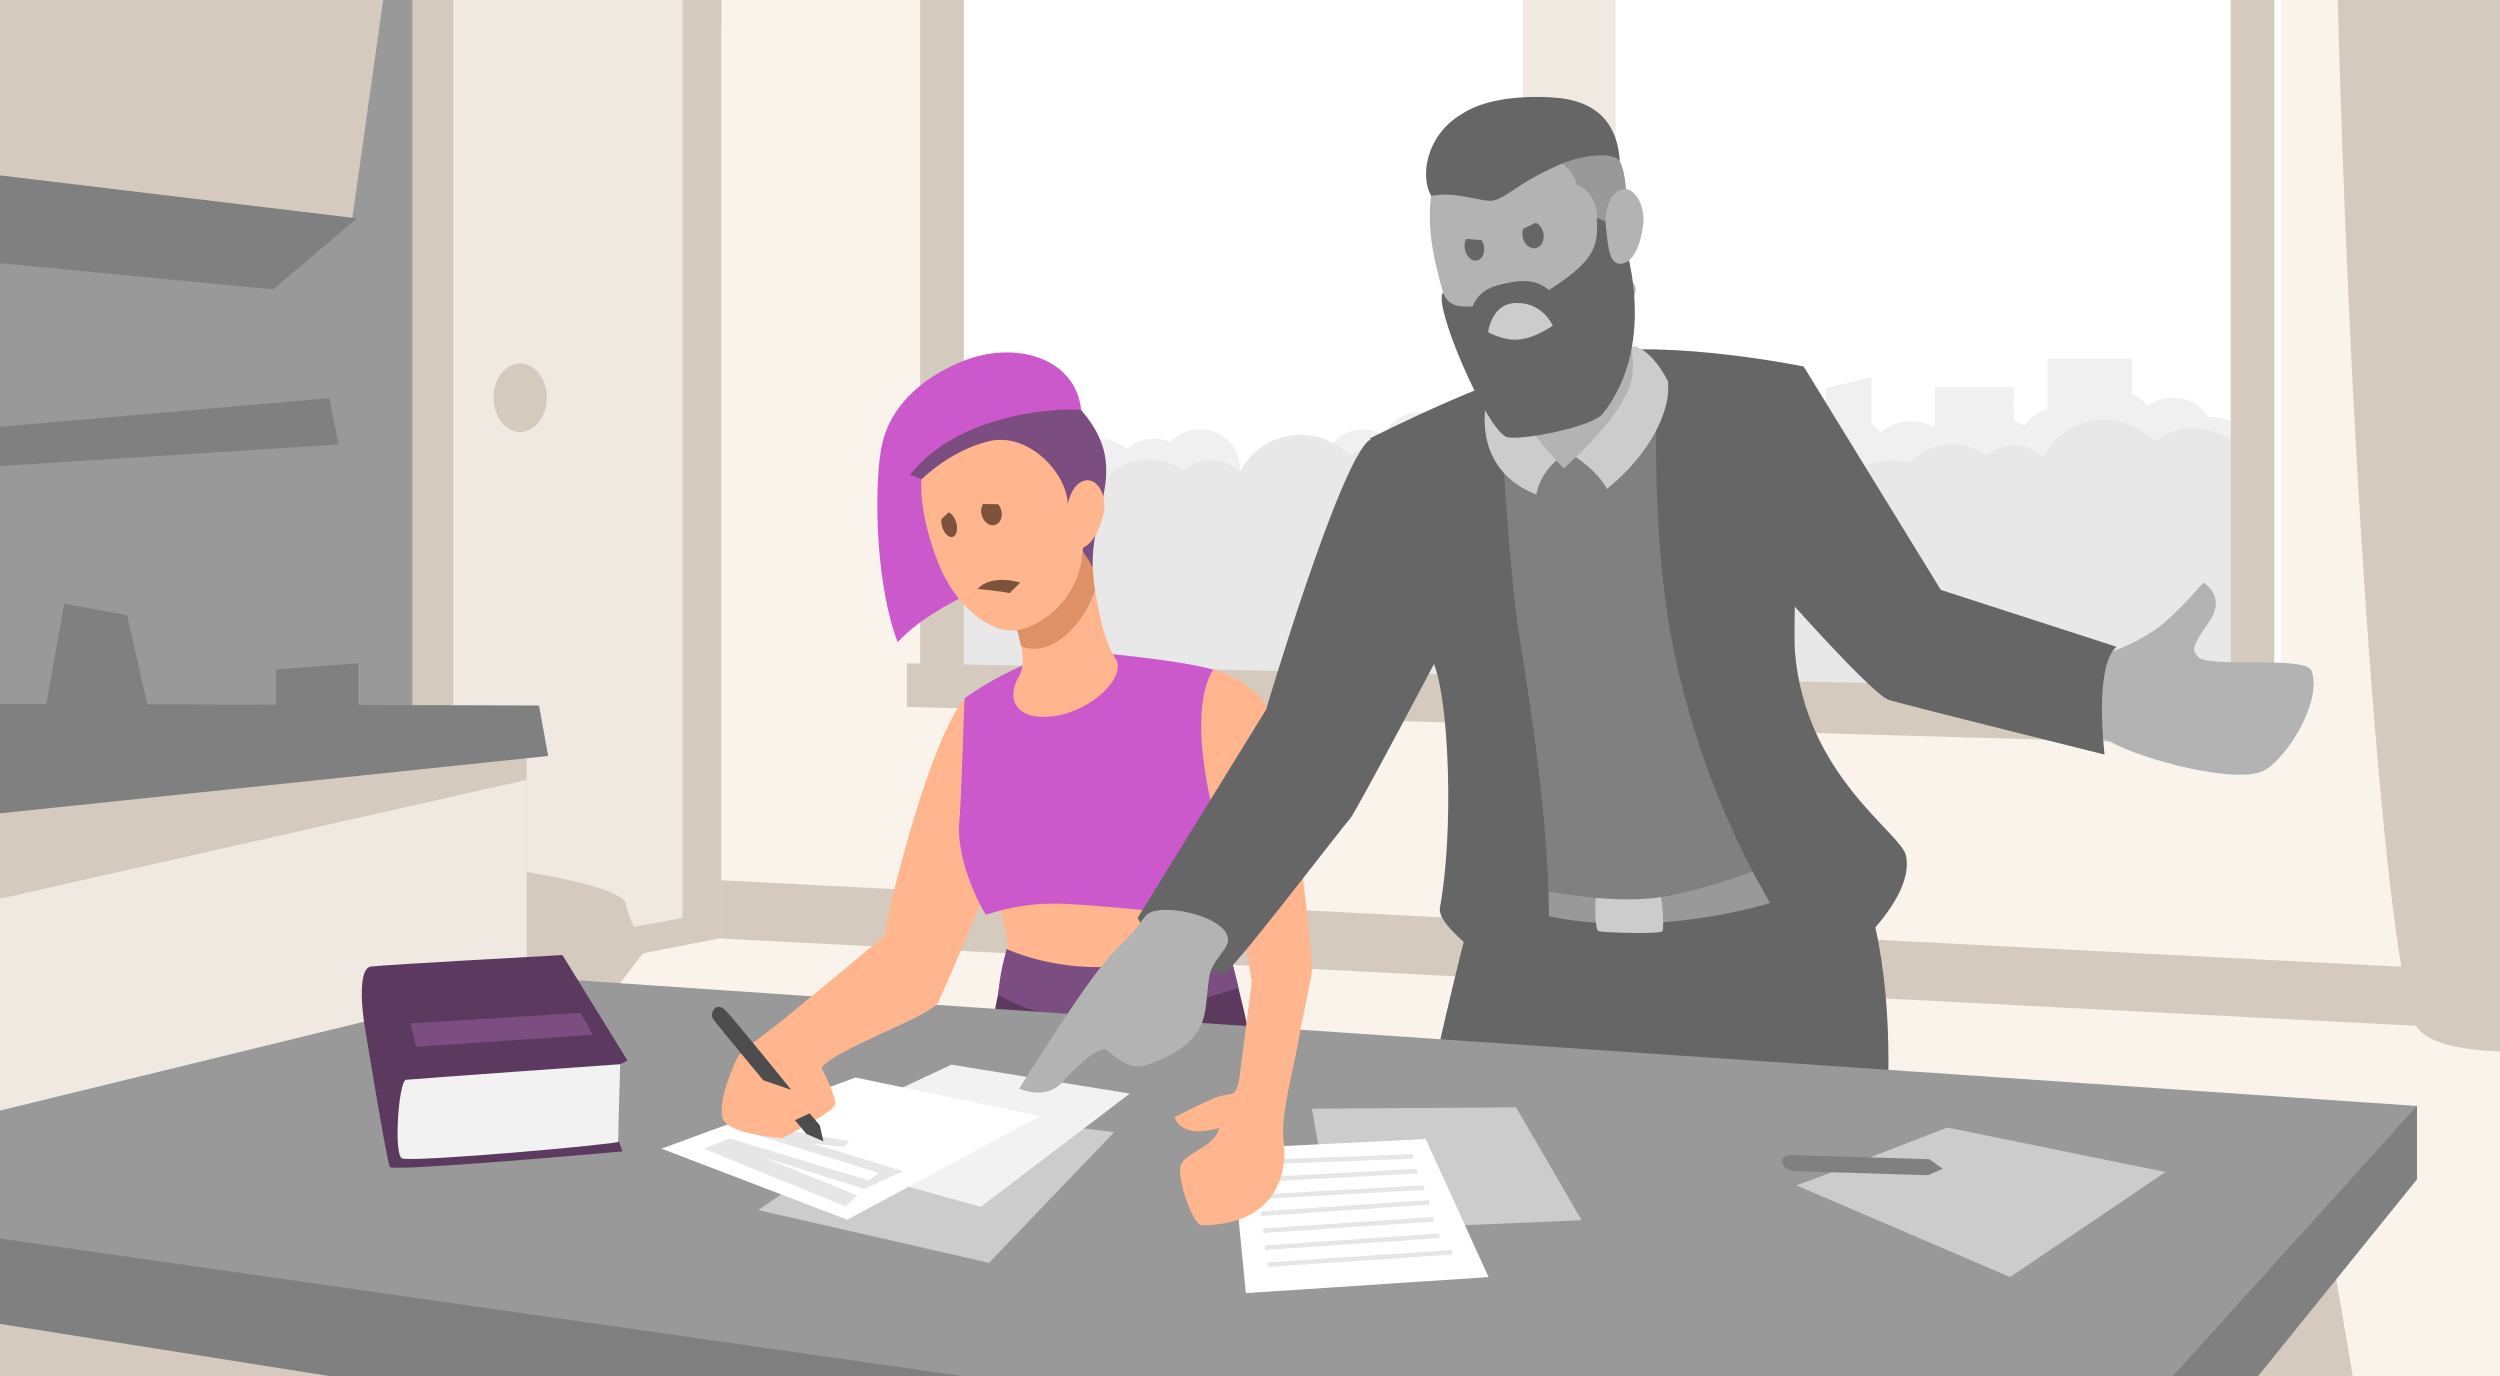 <?xml version="1.0" encoding="utf-8"?>
<!-- Generator: Adobe Illustrator 27.0.1, SVG Export Plug-In . SVG Version: 6.00 Build 0)  -->
<svg version="1.1" id="_x36__S_voor" xmlns="http://www.w3.org/2000/svg" xmlns:xlink="http://www.w3.org/1999/xlink" x="0px"
	 y="0px" viewBox="0 0 545 300" style="enable-background:new 0 0 545 300;" xml:space="preserve">
<rect x="0" y="0" width="545" height="300" fill="#333333" stroke="none"/>
<style type="text/css">
	.st0{clip-path:url(#SVGID_00000073723442330317243930000004704417128175323779_);fill:#FAF3EB;}
	.st1{clip-path:url(#SVGID_00000073723442330317243930000004704417128175323779_);fill:#999999;}
	.st2{clip-path:url(#SVGID_00000073723442330317243930000004704417128175323779_);fill:#D4CABE;}
	.st3{clip-path:url(#SVGID_00000073723442330317243930000004704417128175323779_);fill:#FFFFFF;}
	.st4{clip-path:url(#SVGID_00000073723442330317243930000004704417128175323779_);fill:#666666;}
	.st5{clip-path:url(#SVGID_00000073723442330317243930000004704417128175323779_);fill:#F0E9E1;}
	.st6{clip-path:url(#SVGID_00000073723442330317243930000004704417128175323779_);fill:#808080;}
	.st7{clip-path:url(#SVGID_00000073723442330317243930000004704417128175323779_);}
	.st8{fill:#4A4A4A;}
	.st9{fill:#5C5C5C;}
	.st10{clip-path:url(#SVGID_00000013910015658297123510000012826647409648316069_);}
	.st11{fill:#CCCCCC;}
	.st12{fill:#B3B3B3;}
	.st13{clip-path:url(#SVGID_00000013910015658297123510000012826647409648316069_);fill:#B3B3B3;}
	.st14{opacity:0.7;clip-path:url(#SVGID_00000013910015658297123510000012826647409648316069_);fill:#FFFFFF;}
	.st15{clip-path:url(#SVGID_00000020383775535057908460000014052201250392274846_);}
	.st16{fill:#FFFFFF;}
	.st17{clip-path:url(#SVGID_00000020383775535057908460000014052201250392274846_);fill:#B3B3B3;}
	.st18{opacity:0.7;clip-path:url(#SVGID_00000020383775535057908460000014052201250392274846_);fill:#FFFFFF;}
	.st19{fill:#666666;}
	.st20{fill:#999999;}
	.st21{fill:#808080;}
	.st22{fill:#5C395F;}
	.st23{fill:#D4CABE;}
	.st24{fill:#FFB68F;}
	.st25{fill:#7B4D80;}
	.st26{fill:#CC59CC;}
	.st27{fill:#DE9066;}
	.st28{fill:#7D533C;}
	.st29{fill:#F2F2F2;}
	.st30{fill:#E6E6E6;}
	.st31{fill:#4D4D4D;}
	.st32{fill:none;stroke:#E6E6E6;stroke-miterlimit:10;}
	.st33{clip-path:url(#SVGID_00000073723442330317243930000004704417128175323779_);fill:#CCCCCC;}
</style>
<g>
	<defs>
		<rect id="SVGID_1_" width="545" height="300"/>
	</defs>
	<clipPath id="SVGID_00000092433600181150496060000016958279371144703879_">
		<use xlink:href="#SVGID_1_"  style="overflow:visible;"/>
	</clipPath>
	
		<rect x="-13" y="167.6" style="clip-path:url(#SVGID_00000092433600181150496060000016958279371144703879_);fill:#FAF3EB;" width="579" height="159.9"/>
	<polygon style="clip-path:url(#SVGID_00000092433600181150496060000016958279371144703879_);fill:#999999;" points="-36.8,232.3 
		157.2,198.6 157.2,0 -36.8,0 	"/>
	<polygon style="clip-path:url(#SVGID_00000092433600181150496060000016958279371144703879_);fill:#D4CABE;" points="570.9,225.9 
		157.2,204.6 157.2,6 573,6 	"/>
	<polygon style="clip-path:url(#SVGID_00000092433600181150496060000016958279371144703879_);fill:#FAF3EB;" points="570.9,213.2 
		157.2,191.9 157.2,-6.6 573,-6.6 	"/>
	<polygon style="clip-path:url(#SVGID_00000092433600181150496060000016958279371144703879_);fill:#D4CABE;" points="85.8,-16 
		76.8,47.6 -56.9,31.4 -56.9,-15.7 	"/>
	<polygon style="clip-path:url(#SVGID_00000092433600181150496060000016958279371144703879_);fill:#FFFFFF;" points="335.4,149.6 
		205.4,145.6 205.4,-20 335.4,-20 	"/>
	<polygon style="clip-path:url(#SVGID_00000092433600181150496060000016958279371144703879_);fill:#FFFFFF;" points="497.2,153.6 
		352.2,149.6 352.2,-21 497.2,-21 	"/>
	<polygon style="clip-path:url(#SVGID_00000092433600181150496060000016958279371144703879_);fill:#D4CABE;" points="157.2,-11.5 
		157.2,204.5 89.9,217.6 89.9,-15.7 	"/>
	<path style="clip-path:url(#SVGID_00000092433600181150496060000016958279371144703879_);fill:#666666;" d="M-45.5,154.5
		c0,0,0-11.1,0-24.7c0-13.7,7.4-21.1,17.4-21.1S-13,116.8-13,126s0,5.6,0,5.6h-6.6c0,0-1.1-14.8-9.6-12.7s-8.5,34.8-8.5,34.8h-14.8
		l-1.1-9.5l13.3,3.7c0,0,8.9-7.7,8.5-5.5c-0.4,2.2,1.3,12.2,1.3,12.2l-10.9-3"/>
	<polygon style="clip-path:url(#SVGID_00000092433600181150496060000016958279371144703879_);fill:#F0E9E1;" points="148.8,-4.4 
		148.8,200.1 98.8,209.3 98.8,-8.4 	"/>
	<polygon style="clip-path:url(#SVGID_00000092433600181150496060000016958279371144703879_);fill:#808080;" points="-44.4,53.1 
		59.5,63.1 77.8,47.6 -56.9,31.4 	"/>
	<polygon style="clip-path:url(#SVGID_00000092433600181150496060000016958279371144703879_);fill:#808080;" points="-20.4,94.8 
		71.8,86.8 73.8,96.9 -20.4,102.9 	"/>
	<g style="clip-path:url(#SVGID_00000092433600181150496060000016958279371144703879_);">
		<path class="st8" d="M-43.6,190.7c0.5-1.2,28.9-5.2,31.2-5.3s9.3,2.1,9.3,2.1s5.1,27,2.9,28.5s-32.6,8.7-33.8,9.2
			c-1.2,0.5-10.4-3.1-10.9-4.3C-45.4,219.8-44.1,191.9-43.6,190.7z"/>
		<path class="st9" d="M-3.1,187.5c0,0-0.5,18-0.8,18.5c-0.3,0.5-24.7,5.5-24.9,5.2c-0.2-0.3-5.3-16.3-6.8-17.2c0,0-6.4-3.9-8-3.3
			c0.5-1.2,28.9-5.2,31.2-5.3C-10.1,185.3-3.1,187.5-3.1,187.5z"/>
		<path class="st9" d="M-31.3,189.1c0,0,1.7-6.3,2.5-6.8c0.8-0.5,10.6-1.6,11.2-1.6c0.6,0,0,6.9,0,6.9l-3,0.8l0.6-4.7l-7.3,1.1
			l-1.6,4.9"/>
	</g>
	
		<ellipse style="clip-path:url(#SVGID_00000092433600181150496060000016958279371144703879_);fill:#D4CABE;" cx="113.4" cy="86.7" rx="5.8" ry="7.5"/>
	<g style="clip-path:url(#SVGID_00000092433600181150496060000016958279371144703879_);">
		<defs>
			<polygon id="SVGID_00000161592653647286979960000007087158608455040642_" points="335.1,6.4 205.4,6.4 205.4,145.6 335.1,149.6 
							"/>
		</defs>
		<clipPath id="SVGID_00000009564177332906741350000013057884789068677271_">
			<use xlink:href="#SVGID_00000161592653647286979960000007087158608455040642_"  style="overflow:visible;"/>
		</clipPath>
		<g style="clip-path:url(#SVGID_00000009564177332906741350000013057884789068677271_);">
			<g>
				<circle class="st11" cx="231.3" cy="100" r="8.8"/>
				<circle class="st11" cx="239.6" cy="104.4" r="8.8"/>
				<circle class="st11" cx="251.6" cy="104.4" r="8.8"/>
				<circle class="st11" cx="261.6" cy="102.4" r="8.8"/>
				<circle class="st11" cx="285.6" cy="105.1" r="8.8"/>
				<circle class="st11" cx="297.2" cy="102.4" r="8.8"/>
				<circle class="st11" cx="309.6" cy="98.6" r="8.8"/>
				<g>
					<ellipse class="st11" cx="322.2" cy="99.6" rx="8.8" ry="8.2"/>
					<ellipse class="st11" cx="330.6" cy="103.8" rx="8.8" ry="8.2"/>
					<ellipse class="st11" cx="342.6" cy="103.8" rx="8.8" ry="8.2"/>
				</g>
			</g>
			<g>
				<circle class="st12" cx="204.6" cy="114" r="17.8"/>
				<circle class="st12" cx="224.1" cy="113" r="10.2"/>
				<circle class="st12" cx="250.4" cy="112.9" r="12.7"/>
				<circle class="st12" cx="246.2" cy="123.8" r="7.8"/>
				<circle class="st12" cx="251.6" cy="124.6" r="7.8"/>
				<circle class="st12" cx="260.4" cy="121.4" r="7.8"/>
				<circle class="st12" cx="302.9" cy="111.4" r="14.8"/>
				<circle class="st12" cx="320.5" cy="116" r="14.8"/>
				<circle class="st12" cx="237.3" cy="118.4" r="14.8"/>
				<circle class="st12" cx="263.8" cy="109.2" r="8.9"/>
				<circle class="st12" cx="283.5" cy="109.6" r="14.8"/>
			</g>
		</g>
		
			<rect x="198.3" y="111.3" style="clip-path:url(#SVGID_00000009564177332906741350000013057884789068677271_);fill:#B3B3B3;" width="339.1" height="122.3"/>
		
			<rect x="190.2" y="38.6" style="opacity:0.7;clip-path:url(#SVGID_00000009564177332906741350000013057884789068677271_);fill:#FFFFFF;" width="357.5" height="175.8"/>
	</g>
	<g style="clip-path:url(#SVGID_00000092433600181150496060000016958279371144703879_);">
		<defs>
			<polygon id="SVGID_00000050651231381094065160000006407528729315280531_" points="492.2,7.4 352.2,7.4 352.2,149.6 492.2,153.6 
							"/>
		</defs>
		<clipPath id="SVGID_00000080186739825663375340000005398520611498244493_">
			<use xlink:href="#SVGID_00000050651231381094065160000006407528729315280531_"  style="overflow:visible;"/>
		</clipPath>
		<g style="clip-path:url(#SVGID_00000080186739825663375340000005398520611498244493_);">
			<g>
				<polygon class="st11" points="408,97.9 398,97.9 398,84.6 408,82.2 				"/>
				<rect x="421.8" y="84.4" class="st11" width="17.2" height="17.2"/>
				<rect x="446.4" y="78.2" class="st11" width="18.4" height="26.8"/>
				<rect x="399.1" y="85.8" class="st11" width="1.1" height="8.3"/>
				<rect x="400.9" y="85.8" class="st11" width="1.1" height="8.3"/>
				<rect x="402.8" y="85.8" class="st11" width="1.1" height="8.3"/>
				<rect x="448.3" y="80.9" class="st11" width="3.1" height="16.4"/>
				
					<rect x="435.9" y="84.3" transform="matrix(-1.836970e-16 1 -1 -1.836970e-16 523.297 -349.841)" class="st11" width="1.4" height="4.9"/>
				
					<rect x="435.9" y="86.7" transform="matrix(-1.836970e-16 1 -1 -1.836970e-16 525.707 -347.431)" class="st11" width="1.4" height="4.9"/>
				
					<rect x="435.9" y="89.1" transform="matrix(-1.836970e-16 1 -1 -1.836970e-16 528.118 -345.02)" class="st11" width="1.4" height="4.9"/>
				
					<rect x="435.9" y="91.5" transform="matrix(-1.836970e-16 1 -1 -1.836970e-16 530.528 -342.61)" class="st11" width="1.4" height="4.9"/>
			</g>
			<g>
				<circle class="st11" cx="382.7" cy="95.3" r="8.8"/>
				<circle class="st11" cx="391.1" cy="99.7" r="8.8"/>
				<circle class="st11" cx="403" cy="99.7" r="8.8"/>
				<circle class="st11" cx="416.6" cy="102.1" r="10.3"/>
				<circle class="st11" cx="437" cy="100.4" r="8.8"/>
				<circle class="st11" cx="448.6" cy="97.7" r="8.8"/>
				<circle class="st11" cx="461.1" cy="93.8" r="8.8"/>
				<g>
					<ellipse class="st11" cx="473.7" cy="94.9" rx="8.8" ry="8.2"/>
					<ellipse class="st11" cx="482.1" cy="99.1" rx="8.8" ry="8.2"/>
					<ellipse class="st11" cx="494" cy="99.1" rx="8.8" ry="8.2"/>
				</g>
			</g>
			<g>
				<g>
					<path class="st16" d="M362.3,103.1c0,4.6-3.9,8.2-8.8,8.2c-4.8,0-8.8-3.7-8.8-8.2c0-4.6,3.9-9.2,8.8-9.2
						C358.4,93.8,362.3,98.5,362.3,103.1z"/>
					<ellipse class="st16" cx="361.9" cy="101.1" rx="8.8" ry="8.2"/>
				</g>
			</g>
			<g>
				<circle class="st12" cx="379.8" cy="110.7" r="17.8"/>
				<circle class="st12" cx="399.3" cy="109.8" r="10.2"/>
				<circle class="st12" cx="356.4" cy="112.5" r="10.2"/>
				<circle class="st12" cx="425.6" cy="109.6" r="12.7"/>
				<circle class="st12" cx="421.4" cy="120.6" r="7.8"/>
				<circle class="st12" cx="426.8" cy="121.4" r="7.8"/>
				<circle class="st12" cx="435.6" cy="118.2" r="7.8"/>
				<circle class="st12" cx="478.1" cy="108.2" r="14.8"/>
				<circle class="st12" cx="495.7" cy="112.8" r="14.8"/>
				<circle class="st12" cx="412.5" cy="115.2" r="14.8"/>
				<circle class="st12" cx="439" cy="106" r="8.9"/>
				<circle class="st12" cx="458.7" cy="106.3" r="14.8"/>
			</g>
		</g>
		
			<rect x="229.1" y="109.2" style="clip-path:url(#SVGID_00000080186739825663375340000005398520611498244493_);fill:#B3B3B3;" width="339.1" height="122.3"/>
		
			<rect x="221.5" y="41.4" style="opacity:0.7;clip-path:url(#SVGID_00000080186739825663375340000005398520611498244493_);fill:#FFFFFF;" width="357.5" height="175.8"/>
	</g>
	
		<rect x="200.6" y="-8.4" style="clip-path:url(#SVGID_00000092433600181150496060000016958279371144703879_);fill:#D4CABE;" width="9.5" height="158.9"/>
	
		<rect x="486.3" y="-3.3" style="clip-path:url(#SVGID_00000092433600181150496060000016958279371144703879_);fill:#D4CABE;" width="9.5" height="158.9"/>
	<polygon style="clip-path:url(#SVGID_00000092433600181150496060000016958279371144703879_);fill:#D4CABE;" points="197.7,154.1 
		197.7,144.6 496.1,150.7 496.1,162.7 	"/>
	
		<rect x="332" y="-8" style="clip-path:url(#SVGID_00000092433600181150496060000016958279371144703879_);fill:#F0E9E1;" width="20.2" height="158.9"/>
	<polyline style="clip-path:url(#SVGID_00000092433600181150496060000016958279371144703879_);fill:#808080;" points="9.9,154.5 
		14,131.6 27.7,134.1 33,157.5 60.2,157.5 60.2,145.9 78.1,144.6 78.1,158.9 11.5,160.7 11.5,153.8 	"/>
	<path style="clip-path:url(#SVGID_00000092433600181150496060000016958279371144703879_);fill:#D4CABE;" d="M108.9,189.2
		c0,0,26.9,3.5,27.6,8c0.7,4.5,4.6,9.4,4.6,9.4l-10.9,14.2H106L108.9,189.2z"/>
	<polygon style="clip-path:url(#SVGID_00000092433600181150496060000016958279371144703879_);fill:#D4CABE;" points="-44,172 
		114.8,160.7 114.8,262.5 -44,295 	"/>
	<polygon style="clip-path:url(#SVGID_00000092433600181150496060000016958279371144703879_);fill:#F0E9E1;" points="-46,206.3 
		114.8,170 114.8,276.8 -46,319.3 	"/>
	<polygon style="clip-path:url(#SVGID_00000092433600181150496060000016958279371144703879_);fill:#808080;" points="-47.7,153.3 
		117.5,153.8 119.5,164.8 -47.7,182.3 	"/>
	<g style="clip-path:url(#SVGID_00000092433600181150496060000016958279371144703879_);">
		<g>
			<path class="st12" d="M455.7,142.7c4.2,0.6,12.5-3.9,15.8-6.7c4.9-4.2,8.8-9,8.8-9s5.3,2.9,1.2,8.7c-3.9,5.6-3.6,6-2.3,7.5
				c2.1,2.5,23.5-0.3,24.7,3c2.4,6.5-5,18.5-10,21.6c-5.6,3.5-27.2-2.2-34.2-6.3c-4.4-1.8-7.8-2.3-7.8-2.3L455.7,142.7z"/>
			<path class="st19" d="M395.3,173.4c0.5-3.9-3.5-10.9,7.5,11.2c16.9,33.8,4.5,89.7,4.5,89.7s-100.3-0.5-100.1-12.2
				c0.2-9.6,15.5-74.6,17.4-75.2C326.6,186.3,395.3,173.4,395.3,173.4z"/>
			<path class="st20" d="M334.2,198.9c22.2,6.1,49.4-0.7,55.5-3.4c6.1-2.7-5.9-13.2-5.9-13.2l-43.2,5.6
				C340.6,187.9,328.6,197.3,334.2,198.9z"/>
			<path class="st11" d="M348.1,194.6c0.2-0.3,13.5-0.8,13.8-0.1s1,7.8,0.5,8.5s-12.8,0.3-13.9,0
				C347.6,202.7,347.6,195.5,348.1,194.6z"/>
			<path class="st21" d="M336.9,194.2c0,0,14.8,3.1,25.7,1.3c11-1.7,31.6-10,31.6-10L362.7,81.7c0,0-7.8-3.5-22.1,1.6
				c-14.3,5.1-21.1,8-21.1,8s10.7,56.3,10.6,60.6C330,156.3,336.9,194.2,336.9,194.2z"/>
			<path class="st19" d="M298.6,95.6c0,0,30.2-15.5,48-18.6c17.8-3,46.6,2.9,46.6,2.9s-2.5,54.1-1.9,62.2
				c2.2,27,23.1,39.4,24.2,44.4c2.4,11.2-18.5,26.7-18.5,26.7s-21.9-25.3-31.7-69.4c-6.1-27.6-3.9-62.4-3.9-62.4L327,88.4
				c0,0,1.8,35.7,4.3,50.9c10.9,65.7,4.5,77.8,4.5,77.8s-22.9-13.6-21.9-19.2c3.1-17,1.9-44.1-1-52.3c-3-8.6-3.7-29.6-3.2-30.9
				C310.2,113.3,298.6,95.6,298.6,95.6z"/>
			<path class="st19" d="M393.2,79.9l29.9,48.7l38.3,12.4c-5,4.3-2.6,23.5-2.6,23.5s-42.6-10.6-47-11.9
				c-4.4-1.4-32.2-33.5-32.2-33.5L393.2,79.9z"/>
			<path class="st11" d="M328.6,79.4c-2.6,2.3-4.6,8.4-4.6,8.4s-3.4,14.4,10.9,20c1.2-6.3,6.9-9.2,6.9-9.2s6.1,3.3,8.5,8
				c9.3-7.5,14.1-17.1,13.3-23.5c-3.6-7-7.2-7.6-7.2-7.6S331.2,77.1,328.6,79.4z"/>
			<path class="st12" d="M356.2,64.5c4.4-8.2-32-8.8-27.2,1.2c5.8,12.1,1.6,14.7,0.9,18.3c-1.2,5.9,11,18.1,11,18.1
				s12.8-11,14.7-19.1S351.8,72.7,356.2,64.5z"/>
			<path class="st12" d="M354.1,38.4c0.7,3.2,0.1,6.4,0.2,9.2c1,19.6-8.6,29.4-17.6,31.3c-10,2.2-17.8,5.5-23.9-22.2
				c-4.3-19.6,4.5-31.6,16.4-34.1C341.1,20.1,351.5,26.4,354.1,38.4z"/>
			<path class="st19" d="M327.5,67.2c0.6-1.1-0.4-2,4.8-3.1c5.2-1.1,4.3-0.7,6.1,0.5c1.8,1.2-1.5,4.6-5,5.4
				C329.9,70.7,326.8,68.6,327.5,67.2z"/>
			<path class="st19" d="M328.1,61.8c4.9-1.1,8.2-0.8,11.8,3.7c2.9,3.7,5.6,20.6-1.3,12.7c-2.6-2.9-11.7-1-12.4,3.1
				c-1.3,7.9-7-7-6.1-11.5C321.3,64.6,323.2,62.8,328.1,61.8z"/>
			<path class="st20" d="M339,34.5c0,0,4.3,2.5,4.7,5.8c2.3,0.8,4.4,3.2,4.5,7.2c0.1,4,3.3,11.3,4.7,4.6c1.5-6.7,1.6-9,1.5-10.7
				c-0.1-1.7-0.3-4.4-1.3-6.2C352.2,33.4,348.2,30.5,339,34.5z"/>
			<path class="st19" d="M353.1,35.1c-2-2.5-10-0.8-13.8,1.1c-8.7,3.9-10.7,6.8-13.7,7.5c-2.5,0.5-7.9-2.1-13.6-1
				c-2.4-4-1.3-13.1,6.6-17.8c5.9-4,16-4.1,21.6-3.5C350.7,22.7,352.8,29.9,353.1,35.1z"/>
			<path class="st19" d="M314.6,63.8c-2.4,2.2,9.1,29.2,13.7,31.4c2.2,1.1,18.7-2,21.1-5c12.4-15.7,4.7-38,3.9-39.7
				c-0.8-1.7-1.5-1.3-5.2-3c0.4,6.6-0.6,9.7-12,16.7c-1,0.6,2.1,3.1,1,3.6c-4,2-8.1,3.3-13.2,2.2c-0.5-0.1-0.5-3.2-1.1-3.2
				C318.9,66.8,316,67.4,314.6,63.8z"/>
			<path class="st12" d="M350.1,49.6c-0.5-4.4,1.3-8.1,3.8-8.4s4.9,3.7,4.3,8c-0.6,4.3-2.2,8.1-4.8,8.3S350.6,54,350.1,49.6z"/>
			<path class="st11" d="M324.4,72.4c0,0,0.7-5.8,5.4-6.3c6.4-0.6,8.7,4.9,8.7,4.9s-3.8,2.7-7.3,3C327.8,74.4,324.4,72.4,324.4,72.4
				z"/>
			
				<ellipse transform="matrix(0.979 -0.204 0.204 0.979 -3.421 69.308)" class="st19" cx="334.2" cy="51.2" rx="2.3" ry="2.9"/>
			
				<ellipse transform="matrix(0.979 -0.204 0.204 0.979 -4.239 66.752)" class="st19" cx="321.4" cy="53.9" rx="2.1" ry="2.9"/>
			<polygon class="st12" points="314.6,51.7 326.1,52.6 342.5,45 324.2,45.6 			"/>
		</g>
		<path class="st22" d="M267.9,206.7c1.9,9,7.4,25.7,8.2,50.5c0.6,18.5-63.5-21.1-62.3-23.5c1-2.1,5.7-26.8,5.7-26.8
			s9.1,4.4,21.9,3.9S267.9,206.7,267.9,206.7z"/>
		<polygon class="st23" points="-31.1,327.5 -20.8,277.9 442.3,345.2 507.8,270 519.3,337.7 		"/>
		<polygon class="st21" points="-72.1,277.2 444.6,359 526.9,257.1 526.9,241.1 -72.1,259.7 		"/>
		<path class="st24" d="M267.9,206.7c-0.8-5.9,0.1,0.7-0.9-6.6c-1-7.3-19.9-24.7-37.7-24.7c-21.6,0-9.3,23.9-9.7,31.5
			c-0.8,15.3,14.8,14.6,26.4,11.9C257.5,216,269,214,267.9,206.7z"/>
		<path class="st25" d="M217.6,216.9c17.2,10,38.9,2.6,52.4-1.5c-0.8-3.4-1.6-6.3-2.1-8.7c0,0-13.7,3.7-26.5,4.1
			c-12.8,0.5-21.9-3.9-21.9-3.9S218,211.4,217.6,216.9z"/>
		<polygon class="st20" points="-72.1,259.7 118.4,213.2 526.9,241.1 443.5,333.4 		"/>
		<path class="st24" d="M210.4,152.1c-7.9,9.5-16.6,45.2-17.6,51.9c-6.6,5.6-23.4,19.4-23.4,19.4s6.8,13.5,9.7,9.4
			c2.9-4.2,24-11.2,25.5-14.4c1.5-3.2,13-30.2,13-30.2L210.4,152.1z"/>
		<path class="st26" d="M267,200.1c-0.6-8.3-0.2-15.8,1-20c-2-9.5-4.8-28.7-3.4-34.1c-9.3-2.6-32.1-4.3-32.1-4.3
			s-10.9,2.5-22.2,10.5c-0.2,2.3-0.6,20-1.2,27.4c-0.5,6.5,3.1,15.5,5.8,19.8c5-1.5,9.9-2.8,18.6-2.3
			C242.3,197.6,267,200.1,267,200.1z"/>
		<path class="st24" d="M238.2,123.7c0.5,7.2,2.5,16.2,5,19.9c2.5,3.7-4.9,11.3-13.3,12.5s-10.7-3.7-7.8-8.6
			c2.9-4.8-2.6-15.8-2.6-15.8s5.4-19,11.4-19.8C236.8,111.1,238.2,123.7,238.2,123.7z"/>
		<path class="st24" d="M264.6,145.9c10.5,3.7,15.3,8.6,17.7,31.1c1.7,15.7,4.3,32.1,3.6,35.5c-0.7,3.4-8.1,42.7-11.3,39.1
			c-1.6-1.8-5.3-9.8-5.3-9.8l3.6-27.7c0,0-2-14.1-7.1-32.1C257.7,153.4,264.6,145.9,264.6,145.9z"/>
		<path class="st27" d="M222.6,140.9c7.2,2.8,14.1-5.8,16.1-12.2c-0.3-1.7-0.4-3.4-0.5-5c0,0-1.4-12.6-7.3-11.8
			c-6,0.8-11.4,19.8-11.4,19.8S221.8,136.4,222.6,140.9z"/>
		<path class="st26" d="M235.7,89.4c-1.2-11.5-14.5-15.3-26-10.6c-9,3.7-15.4,9.8-17.3,17.6c-1.8,7.1-2,29.7,3.3,43.6
			c8-8.9,26.8-15.3,26.8-15.3S236.9,100.9,235.7,89.4z"/>
		<path class="st25" d="M198.4,103.5c10.6-13.7,33.4-14.7,37.3-14.1c10.8,12.5,2.2,20.6,2.5,34.3c-3.4-6.8-7.8-7.7-7.8-7.7
			L198.4,103.5z"/>
		<path class="st24" d="M200.9,104.5c-0.6,5.9,2.3,16.2,5.2,21.6c3.7,6.8,10.6,12.9,16.9,11c5.4-1.6,12.2-7.2,13-16.6
			c0.8-6.5,0-8.3-3.2-10.6c-0.3-7-8.8-15.8-17.3-13.7C207,98.3,200.9,104.5,200.9,104.5z"/>
		<path class="st24" d="M232.6,112c0-4,2-7.3,4.5-7.3c2.5,0,4.4,3.8,3.4,7.7c-1,3.8-2.9,7.1-5.4,7.2
			C232.5,119.6,232.6,116,232.6,112z"/>
		
			<ellipse transform="matrix(0.961 -0.277 0.277 0.961 -22.477 64.273)" class="st28" cx="216.1" cy="111.7" rx="2.2" ry="2.8"/>
		
			<ellipse transform="matrix(0.961 -0.277 0.277 0.961 -23.577 61.818)" class="st28" cx="206.9" cy="114.3" rx="1.6" ry="2.8"/>
		<polygon class="st24" points="203.2,115.1 208.8,109.8 223.6,110 214.9,104.3 203,106.5 		"/>
		<polygon class="st11" points="165.3,263.8 198,241.4 242.9,246.8 215.6,275.3 		"/>
		<polygon class="st29" points="168.3,250.4 207.4,232.1 246.3,238.4 213.8,263.1 		"/>
		<polygon class="st16" points="144.2,250.4 186.5,234.9 226.7,243.3 184.7,265.9 		"/>
		<polygon class="st30" points="184.3,263 153.4,250.4 159.1,248.2 189.3,257.3 191.6,255.7 165.5,247.6 168.2,245.8 185.1,248.8 
			184,250 177.2,249.3 196.8,255.3 188.4,259.2 166.2,252.2 186.9,260.6 		"/>
		<path class="st24" d="M181.1,214.8c0,0-19,13.6-20.1,15.4c-1.1,1.8-4.5,9.8-3.5,13.5c1.1,3.7,13.1,4.4,13.1,4.4s11.3-5.7,11.5-7.4
			s-3.1-8.1-3.1-8.1s12.7-10.5,13.5-10.8C191.7,206.1,181.1,214.8,181.1,214.8z"/>
		<path class="st31" d="M166.4,235.5c0,0-10-12-10.9-13.3c-0.9-1.2,0.5-4.1,2.7-1.9c2.2,2.3,14.3,17.3,14.3,17.3L166.4,235.5z"/>
		<polygon class="st31" points="173.3,244.2 176.5,242.7 178.7,245.3 179.5,248.8 175.8,247.2 		"/>
		<path class="st19" d="M298.6,95.9c-6.4,4.2-22.6,58.8-22.6,58.8l-28,45.4c4,8.2,17.1,12.1,18.8,12.1c1.6,0,25.6-31.7,27.5-33.7
			c1.2-1.3,19.7-36.3,23.6-43.8C325,120.8,310.3,98.4,298.6,95.9z"/>
		<path class="st12" d="M249.7,199.7c-4.4,6-5.4,5.6-10.1,11.6c-5.5,6.9-17.4,26-17.4,26s5.6,2.7,9.3-1.3c4.3-4.6,7.3-7.2,9.5-7.3
			c2.7,2.2,5.4,4.6,8.7,3.5c3.3-1,8.5-3.2,11.1-6.9c2.5-3.7,2-7.1,2.8-12.2c0.4-2.9,2.4-4.6,3.6-6.6
			C271,200.4,252.5,196,249.7,199.7z"/>
		<polygon class="st11" points="290.7,268.3 286,241.7 330.5,241.4 344.8,266 		"/>
		<g>
			<polygon class="st16" points="268.5,250.4 310.8,248.3 324.5,278.4 271.6,281.9 			"/>
			<line class="st32" x1="276.3" y1="275.7" x2="316.5" y2="273"/>
			<line class="st32" x1="275.8" y1="272" x2="313.8" y2="269.4"/>
			<line class="st32" x1="275.4" y1="268.3" x2="312.5" y2="265.8"/>
			<line class="st32" x1="274.9" y1="264.6" x2="311.6" y2="262.1"/>
			<line class="st32" x1="274.4" y1="260.9" x2="310.5" y2="258.9"/>
			<line class="st32" x1="273.9" y1="257.2" x2="308.9" y2="255.3"/>
			<line class="st32" x1="273.4" y1="253.4" x2="308" y2="252.1"/>
		</g>
		<path class="st24" d="M276.2,216.9c0.7-4.5,6.2-4.2,7.4,2.2c1.2,6.4-5,22-3.7,30.2c0.4,2.6,0.9,17.8-18,17.8
			c-1.7,0-5.1-9.3-4.6-12.6c0.5-3.3,7.3-4,8.5-8.6c-8.8,2.5-9.7-2.4-9.7-2.4s4.7-2.4,8.3-4c3.7-1.6,4.7,0.1,5.6-3.4
			C271.1,231.8,276.2,216.9,276.2,216.9z"/>
		<path class="st28" d="M220.1,129.3l2.3-2.3c0,0-6.2-2-9.3,1.4C217.8,128.8,220.1,129.3,220.1,129.3z"/>
	</g>
	<g style="clip-path:url(#SVGID_00000092433600181150496060000016958279371144703879_);">
		<path class="st22" d="M136.8,231.2l-14.2-23c0,0-38.4,2.1-41.7,2.5c-3.4,0.4-1.5,12.4-1.5,12.4s4.9,30.1,5.6,31.3
			c0.7,1.1,50.7-3.4,50.7-3.4l-4.1-11.2l3.6-7.8L136.8,231.2z"/>
		<path class="st29" d="M135.2,232c0,0-45.1,3.2-46.7,3.4c-1.6,0.3-2.7,16.1-0.9,17.1c1.9,1,47.4-3.1,47.2-3.6
			C134.7,248.3,135.2,232,135.2,232z"/>
		<polygon class="st25" points="129.2,225.6 126.6,220.8 89.5,223.1 90.7,228.2 		"/>
	</g>
	<path style="clip-path:url(#SVGID_00000092433600181150496060000016958279371144703879_);fill:#D4CABE;" d="M509-26
		c2.5,124.3,11.4,240.6,17.9,249.9c6.5,9.3,44,3.7,44,3.7l-7.2-243.3L509-26z"/>
	<path style="clip-path:url(#SVGID_00000092433600181150496060000016958279371144703879_);fill:#CCCCCC;" d="M391.6,258.4
		c1.3-0.3,32.9-12.6,32.9-12.6l47.6,9.7l-33.9,22.9L391.6,258.4z"/>
	<path style="clip-path:url(#SVGID_00000092433600181150496060000016958279371144703879_);fill:#808080;" d="M390.5,251.8
		c3.2,0.1,30.1,0.9,30.1,0.9l2.9,2.1l-3.2,1.4c0,0-26.7-0.8-29.3-0.9C388.4,255.2,387.3,251.7,390.5,251.8z"/>
</g>
<g>
</g>
<g>
</g>
<g>
</g>
<g>
</g>
<g>
</g>
<g>
</g>
<g>
</g>
<g>
</g>
<g>
</g>
<g>
</g>
<g>
</g>
<g>
</g>
<g>
</g>
<g>
</g>
<g>
</g>
</svg>
